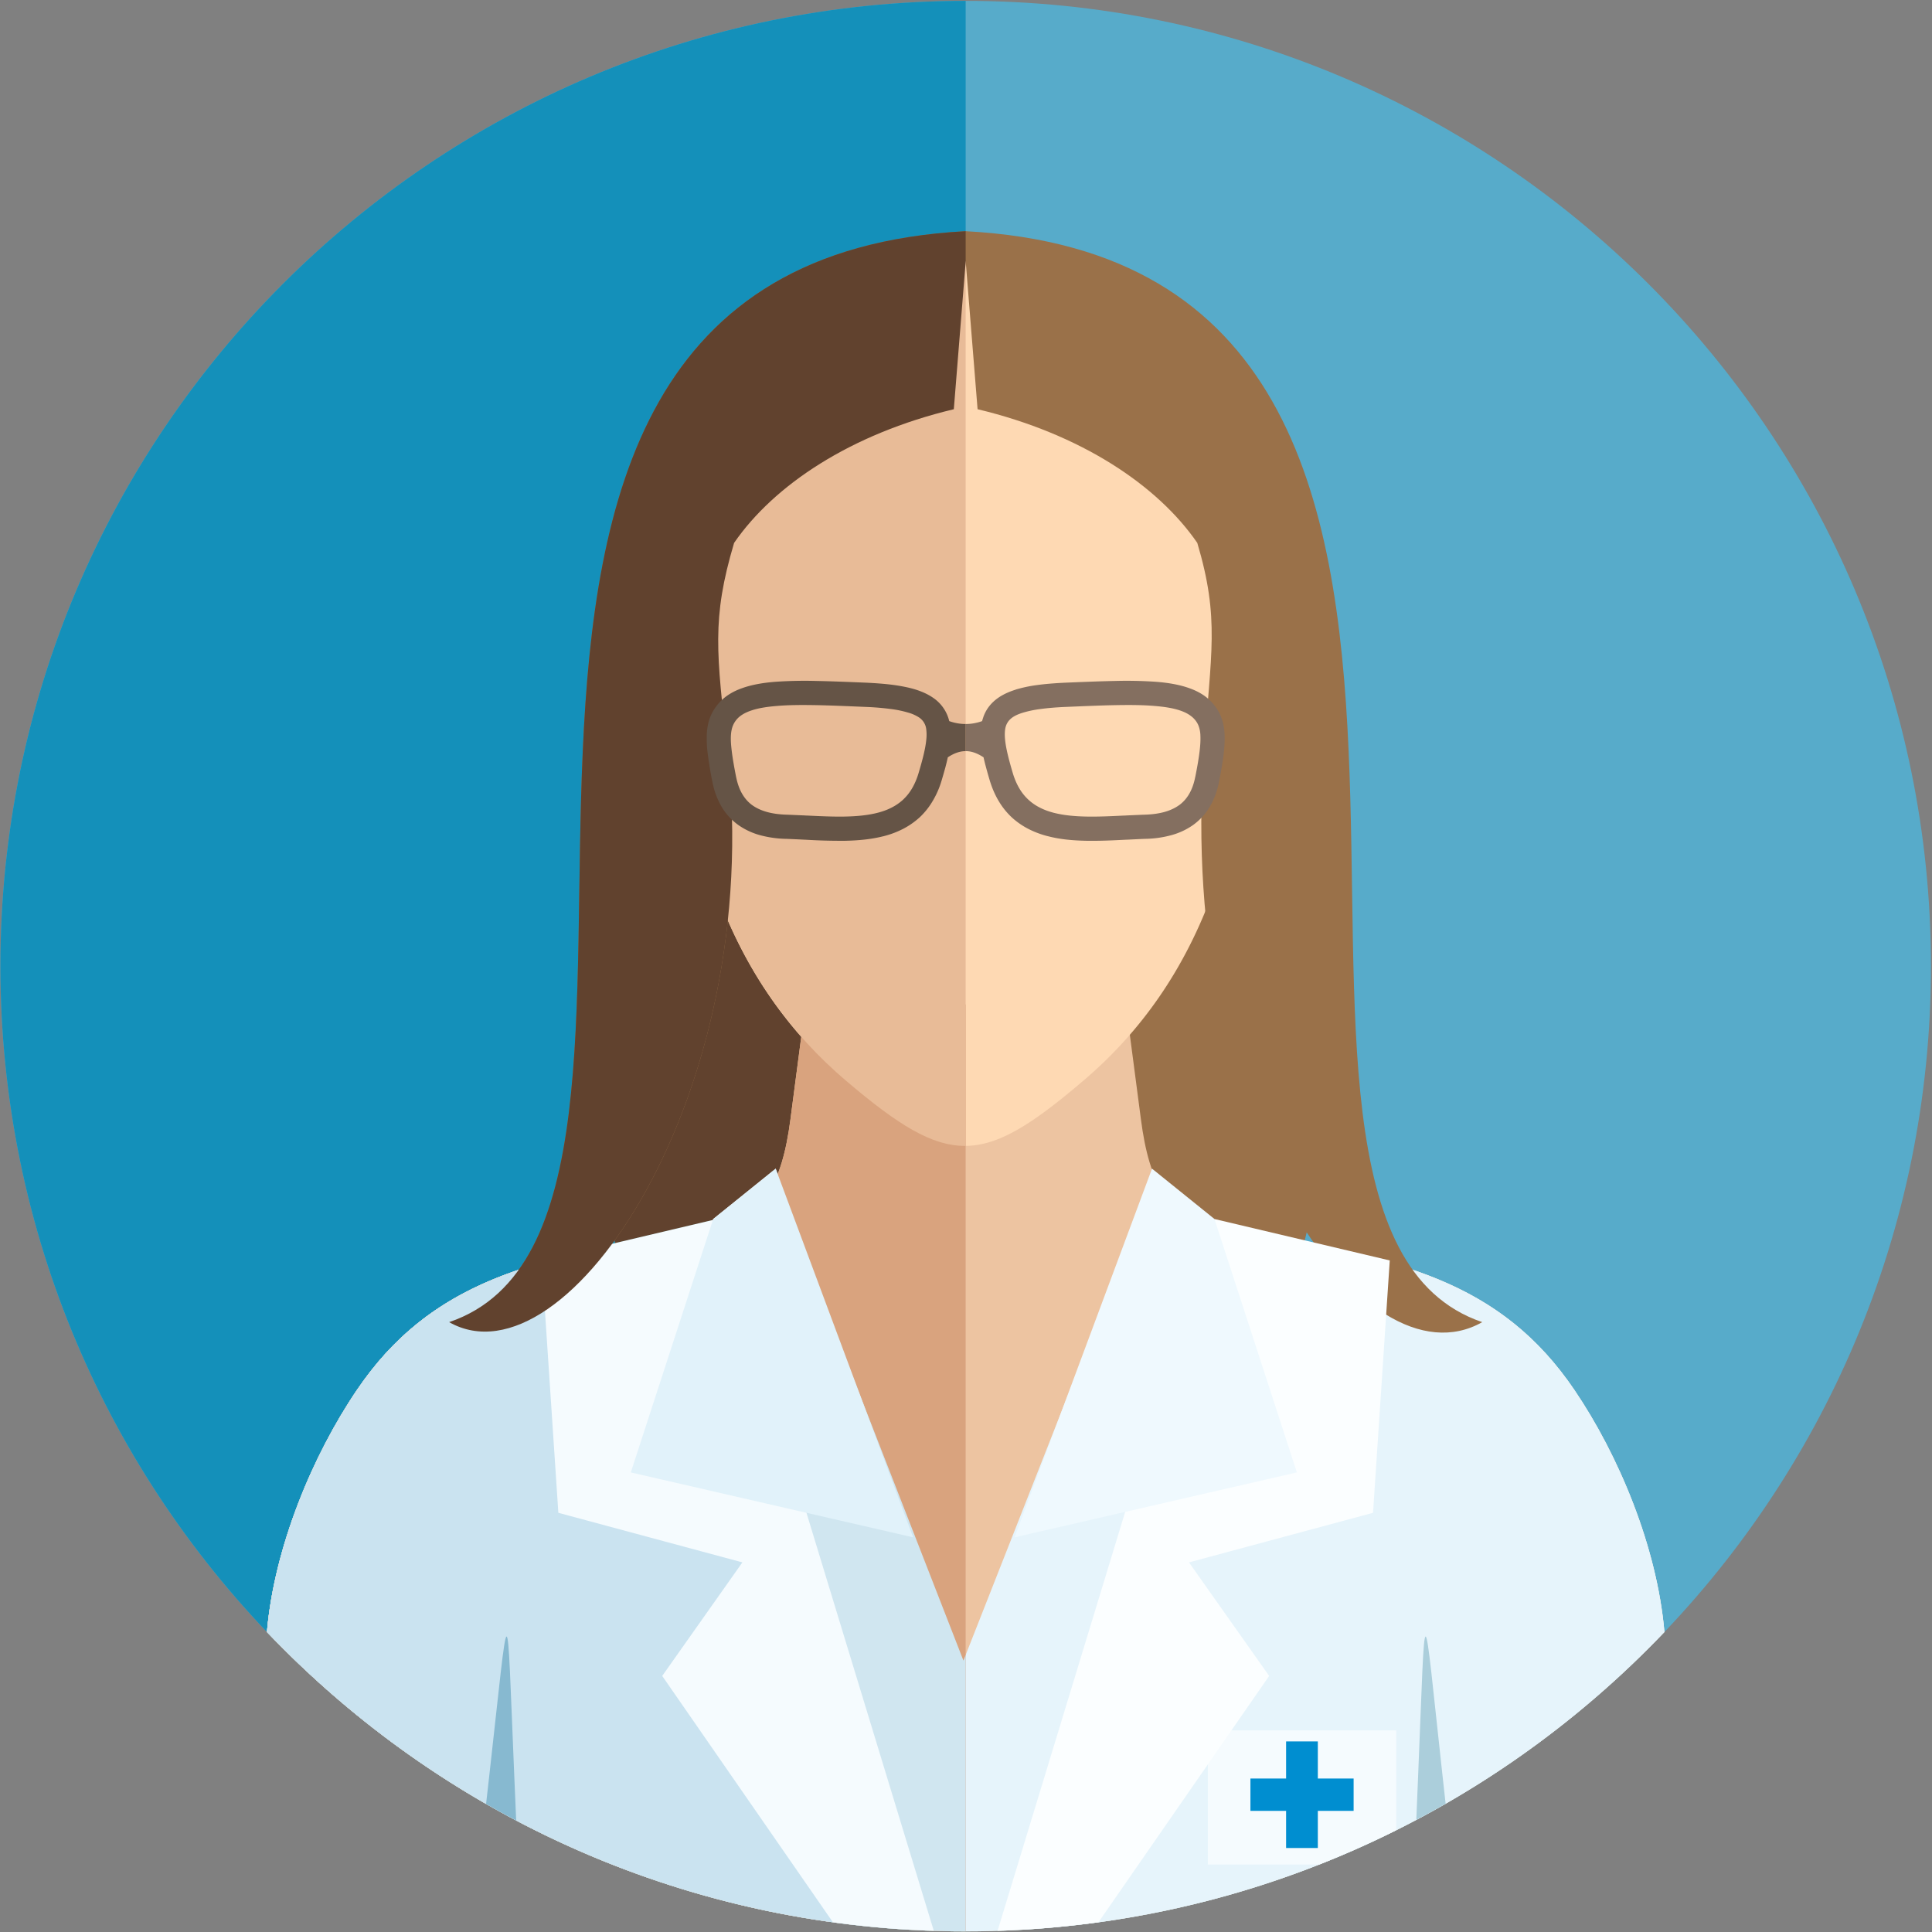 <svg viewBox="0 0 406 406" xmlns="http://www.w3.org/2000/svg" xml:space="preserve" style="fill-rule:evenodd;clip-rule:evenodd;stroke-linejoin:round;stroke-miterlimit:2"><rect x="0" y="0" width="406" height="406" fill="#808080" stroke="none"/><path d="M306.917 543.08c26.88 0 48.679 21.798 48.679 48.677 0 26.881-21.799 48.68-48.679 48.68-26.88 0-48.679-21.799-48.679-48.68 0-26.879 21.799-48.677 48.679-48.677Z" style="fill:#57abca" transform="translate(-1075.99 -2262.83) scale(4.167)"/><path d="M306.916 543.08v97.357c-26.879 0-48.678-21.799-48.678-48.68 0-26.879 21.799-48.677 48.678-48.677Z" style="fill:#1490ba" transform="translate(-1075.99 -2262.83) scale(4.167)"/><path d="M325.319 586.794c1.282 29.059-8.262 30.909-18.452 30.909-10.193 0-20.344.498-18.454-30.909 1.026-17.041 8.261-30.912 18.454-30.912 10.19 0 17.697 13.856 18.452 30.912Z" style="fill:#9a7149" transform="translate(-1075.99 -2262.83) scale(4.167)"/><path d="M306.916 617.703h-.049c-10.193 0-20.344.498-18.454-30.909 1.026-17.041 8.261-30.912 18.454-30.912l.049.002v61.819Z" style="fill:#61422e" transform="translate(-1075.99 -2262.83) scale(4.167)"/><path d="m298.875 593.414 4.683.296c3.829 0 7.539-.05 11.401-.296l.796 6.074c.414 3.156 1.35 5.305 4.657 5.742 8.349 1.098 13.528 2.486 17.198 7.895 2.231 3.283 4.174 7.923 4.545 12.214-8.867 9.301-21.376 15.098-35.237 15.098-13.862 0-26.372-5.797-35.239-15.098.371-4.291 2.315-8.931 4.545-12.214 3.671-5.409 8.85-6.797 17.199-7.895 3.307-.437 4.243-2.586 4.656-5.742l.796-6.074Z" style="fill:#edc4a1" transform="translate(-1075.99 -2262.83) scale(4.167)"/><path d="M316.509 602.128c.62 1.768 1.565 2.793 3.903 3.102 8.349 1.098 13.528 2.486 17.198 7.895 2.231 3.283 4.174 7.923 4.545 12.214-8.867 9.301-21.376 15.098-35.237 15.098-13.862 0-26.372-5.797-35.239-15.098.371-4.291 2.315-8.931 4.545-12.214 3.671-5.409 8.85-6.797 17.199-7.895 2.11-.279 3.252-1.256 3.915-2.742l9.466 24.293 9.705-24.653Z" style="fill:#e6f4fb" transform="translate(-1075.99 -2262.83) scale(4.167)"/><path d="M321.64 605.396c7.633 1.082 12.485 2.592 15.97 7.729 2.231 3.283 4.174 7.923 4.545 12.214-8.261 8.664-19.681 14.286-32.411 15.014l2.446-4.557 9.45-30.4Zm-49.961 19.943c.371-4.291 2.315-8.931 4.545-12.214 3.518-5.186 8.426-6.674 16.183-7.758l8.989 30.252 2.598 4.728c-12.692-.752-24.076-6.365-32.315-15.008Z" style="fill:#e6f4fb" transform="translate(-1075.99 -2262.83) scale(4.167)"/><path d="m284.248 634.843-.097-2.275c-.399-9.443-.218-9.225-1.259.01l-.162 1.433c.5.287 1.006.563 1.518.832Z" style="fill:#233327" transform="translate(-1075.99 -2262.83) scale(4.167)"/><path d="m329.642 634.814.093-2.246c.39-9.443.212-9.225 1.229.01l.157 1.424c-.487.279-.981.548-1.479.812Z" style="fill:#abcedb" transform="translate(-1075.99 -2262.83) scale(4.167)"/><path d="m291.613 627.554 4.043-5.726-9.281-2.5-.845-12.727 8.844-2.09 10.935 35.897a48.49 48.49 0 0 1-5.089-.432l-8.607-12.422Z" style="fill:#415f4f" transform="translate(-1075.99 -2262.83) scale(4.167)"/><path d="m294.185 604.511 3.15-2.539 6.931 18.592-14.237-3.273 4.156-12.78Z" style="fill:#fbf8f0" transform="translate(-1075.99 -2262.83) scale(4.167)"/><path d="M294.371 588.076c1.481 4.029 3.728 7.099 6.525 9.474 5.166 4.385 6.836 4.358 11.986-.041 2.837-2.42 5.104-5.56 6.575-9.701.337.481.949.258 1.484-.142.609-.459 1.023-1.057 1.369-1.766.942-1.924 1.366-4.625.4-5.877a1.58 1.58 0 0 0-1.239-.621c.39-1.563.837-3.102 1.289-4.906 2.291-9.161-5.561-16.981-16.008-18.301-9.921.99-17.726 9.189-15.778 18.301.392 1.828.853 3.373 1.265 4.941-.396.074-.759.26-1.046.586-1.088 1.252-.609 3.953.45 5.877.391.709.859 1.307 1.543 1.766.395.259.826.449 1.185.41Z" style="fill:#fed9b3" transform="translate(-1075.99 -2262.83) scale(4.167)"/><path d="M306.918 554.695c-32.129 1.711-10.682 49.803-26.051 55.017 5.945 3.373 15.937-11.628 14.042-28.728-.557-5.027-.812-6.729.329-10.57 2.004-2.907 5.865-5.495 11.081-6.741l.599-7.449.599 7.449c5.215 1.246 9.076 3.834 11.08 6.741 1.141 3.841.684 5.525.33 10.57-1.33 18.943 8.096 32.101 14.041 28.728-15.368-5.214 6.079-53.306-26.05-55.017Z" style="fill:#9a7149" transform="translate(-1075.99 -2262.83) scale(4.167)"/><path d="M302.75 585.212h-.001.001Zm15.747-3.003c.098-.493.169-.899.21-1.235.043-.336.057-.609.047-.84a1.524 1.524 0 0 0-.086-.478c-.157-.418-.534-.656-.95-.793-.348-.117-.783-.186-1.3-.227-.575-.049-1.23-.052-1.969-.039-.739.014-1.577.051-2.5.09-.474.02-.889.055-1.248.104a5.471 5.471 0 0 0-.903.187c-.446.139-.82.346-.891.842-.022.15-.022.322-.003.515.021.219.068.475.136.76.067.283.155.598.257.942.091.3.207.56.341.783a2.474 2.474 0 0 0 1.022.945c.208.108.435.19.675.254l.008.004.023.004.009.002.023.006c1.004.25 2.254.191 3.49.131h.033l.18-.01c.267-.01.533-.024.829-.035h.008c.364-.01.694-.053.989-.133.285-.078.536-.192.746-.342h.002c.2-.143.37-.33.506-.561.14-.234.244-.521.311-.859l.005-.017Zm-12.409-2.807c.282.1.557.146.83.146.271 0 .544-.046.827-.146.02-.078.045-.152.071-.227h-.001c.145-.396.398-.707.745-.949.239-.166.531-.303.877-.41v-.004a6.992 6.992 0 0 1 1.07-.227c.405-.056.866-.093 1.387-.119.935-.039 1.785-.074 2.561-.089a21.424 21.424 0 0 1 2.058.042c.653.051 1.216.153 1.69.325.491.174.885.425 1.181.771.184.215.325.438.422.694h-.002c.098.253.155.537.17.869.013.295-.004.627-.051 1.019-.048.387-.126.834-.229 1.363l-.003.006a3.917 3.917 0 0 1-.475 1.274c-.219.363-.498.66-.828.9a3.508 3.508 0 0 1-1.092.512 5.314 5.314 0 0 1-1.311.187h-.017l-.049.002c-.255.01-.542.026-.833.039l-.108.004c-.663.034-1.332.065-1.987.053-.663-.014-1.308-.07-1.903-.225h-.003l-.025-.007-.027-.006-.01-.002a4.66 4.66 0 0 1-.931-.352 3.882 3.882 0 0 1-.821-.562 3.683 3.683 0 0 1-.669-.817c-.19-.31-.35-.67-.474-1.082a21.371 21.371 0 0 1-.185-.652 8.81 8.81 0 0 1-.125-.504c-.313-.207-.609-.312-.9-.312-.291 0-.588.103-.902.312-.036.168-.078.334-.122.504-.059.213-.12.43-.187.652a4.48 4.48 0 0 1-.475 1.082 3.7 3.7 0 0 1-.666.817h-.002c-.25.224-.527.412-.82.562a4.624 4.624 0 0 1-.932.352l-.006.002-.023.006-.016.004h-.004l-.014.003c-.597.151-1.24.211-1.904.225a28.844 28.844 0 0 1-1.988-.053l-.105-.004c-.309-.017-.618-.029-.885-.041h-.043a5.419 5.419 0 0 1-1.285-.187 3.497 3.497 0 0 1-1.09-.512 3.059 3.059 0 0 1-.83-.9 3.94 3.94 0 0 1-.475-1.274l-.004-.019-.002-.002a19.564 19.564 0 0 1-.224-1.354 5.899 5.899 0 0 1-.053-1.013c.016-.336.072-.618.169-.869.099-.256.239-.481.421-.694.297-.346.691-.597 1.182-.771.474-.172 1.037-.274 1.689-.325a21.44 21.44 0 0 1 2.058-.042c.777.015 1.626.05 2.559.089.524.026.986.063 1.39.119.41.059.765.133 1.069.227.348.111.637.248.877.414a1.965 1.965 0 0 1 .813 1.176Zm-10.96 1.578c.042.334.114.744.211 1.238l.003.008c.068.338.173.625.312.859.137.231.306.418.506.561.213.15.462.264.75.342.293.08.625.123.986.133h.01c.295.011.562.025.828.035l.18.01h.034c1.244.06 2.503.119 3.511-.137l.008-.002.027-.008h.006c.24-.064.468-.146.677-.254a2.54 2.54 0 0 0 .567-.387 2.52 2.52 0 0 0 .453-.558c.134-.223.25-.483.34-.783.103-.344.191-.659.259-.942.068-.285.114-.541.135-.76a2.2 2.2 0 0 0-.002-.515.821.821 0 0 0-.383-.615 1.976 1.976 0 0 0-.512-.227 5.395 5.395 0 0 0-.899-.187 13.554 13.554 0 0 0-1.246-.104h-.001c-.924-.039-1.761-.076-2.502-.09-.738-.013-1.396-.01-1.968.039-.518.041-.954.11-1.3.227-.326.107-.575.254-.741.445a1.17 1.17 0 0 0-.209.348c-.149.4-.09.918-.04 1.324Z" style="fill:#846f60" transform="translate(-1075.99 -2262.83) scale(4.167)"/><path d="m298.875 593.414 4.683.296c1.127 0 2.244-.005 3.358-.017v46.744c-13.861 0-26.37-5.797-35.237-15.098.371-4.291 2.315-8.931 4.545-12.214 3.671-5.409 8.85-6.797 17.199-7.895 3.307-.437 4.243-2.586 4.656-5.742l.796-6.074Z" style="fill:#d9a37e" transform="translate(-1075.99 -2262.83) scale(4.167)"/><path d="M306.916 640.437c-13.861 0-26.37-5.797-35.237-15.098.371-4.291 2.315-8.931 4.545-12.214 3.671-5.409 8.85-6.797 17.199-7.895 2.11-.279 3.252-1.256 3.915-2.742l9.466 24.293.112-.283v13.939Z" style="fill:#d0e6f0" transform="translate(-1075.99 -2262.83) scale(4.167)"/><path d="M271.679 625.339c.371-4.291 2.315-8.931 4.545-12.214 3.518-5.186 8.426-6.674 16.183-7.758l8.989 30.252 2.598 4.728c-12.692-.752-24.076-6.365-32.315-15.008Z" style="fill:#cae3f0" transform="translate(-1075.99 -2262.83) scale(4.167)"/><path d="m284.248 634.843-.097-2.275c-.399-9.443-.218-9.225-1.259.01l-.162 1.433c.5.287 1.006.563 1.518.832Z" style="fill:#87b9d0" transform="translate(-1075.99 -2262.83) scale(4.167)"/><path d="m291.613 627.554 4.043-5.726-9.281-2.5-.845-12.727 8.844-2.09 10.935 35.897a48.49 48.49 0 0 1-5.089-.432l-8.607-12.422Z" style="fill:#f5fbfe" transform="translate(-1075.99 -2262.83) scale(4.167)"/><path d="m294.185 604.511 3.15-2.539 6.931 18.592-14.237-3.273 4.156-12.78Z" style="fill:#e1f2fa" transform="translate(-1075.99 -2262.83) scale(4.167)"/><path d="M294.371 588.076c1.481 4.029 3.728 7.099 6.525 9.474 2.594 2.202 4.306 3.291 6.02 3.274v-44.606l-.164-.023c-9.921.99-17.726 9.189-15.778 18.301.392 1.828.853 3.373 1.265 4.941-.396.074-.759.26-1.046.586-1.088 1.252-.609 3.953.45 5.877.391.709.859 1.307 1.543 1.766.395.259.826.449 1.185.41Z" style="fill:#e8bb97" transform="translate(-1075.99 -2262.83) scale(4.167)"/><path d="M306.916 554.695c-32.126 1.713-10.68 49.803-26.049 55.017 5.945 3.373 15.937-11.628 14.042-28.728-.557-5.027-.812-6.729.329-10.57 2.004-2.907 5.865-5.495 11.081-6.741l.597-7.431v-1.547Z" style="fill:#61422e" transform="translate(-1075.99 -2262.83) scale(4.167)"/><path d="M302.75 585.212h-.001.001Zm4.166-5.664v1.368c-.29 0-.586.103-.9.312-.036.168-.078.334-.122.504-.059.213-.12.43-.187.652a4.48 4.48 0 0 1-.475 1.082 3.7 3.7 0 0 1-.666.817h-.002c-.25.224-.527.412-.82.562a4.624 4.624 0 0 1-.932.352l-.006.002-.023.006-.016.004h-.004l-.014.003c-.597.151-1.24.211-1.904.225a28.844 28.844 0 0 1-1.988-.053l-.105-.004c-.309-.017-.618-.029-.885-.041h-.043a5.419 5.419 0 0 1-1.285-.187 3.497 3.497 0 0 1-1.09-.512 3.059 3.059 0 0 1-.83-.9 3.94 3.94 0 0 1-.475-1.274l-.004-.019-.002-.002a19.564 19.564 0 0 1-.224-1.354 5.899 5.899 0 0 1-.053-1.013c.016-.336.072-.618.169-.869.099-.256.239-.481.421-.694.297-.346.691-.597 1.182-.771.474-.172 1.037-.274 1.689-.325a21.44 21.44 0 0 1 2.058-.042c.777.015 1.626.05 2.559.089.524.026.986.063 1.39.119.41.059.765.133 1.069.227.348.111.637.248.877.414a1.965 1.965 0 0 1 .813 1.176c.281.1.556.146.828.146Zm-11.788 1.432c.042.334.114.744.211 1.238l.003.008c.068.338.173.625.312.859.137.231.306.418.506.561.213.15.462.264.75.342.293.08.625.123.986.133h.01c.295.011.562.025.828.035l.18.01h.034c1.244.06 2.503.119 3.511-.137l.008-.002.027-.008h.006c.24-.064.468-.146.677-.254a2.54 2.54 0 0 0 .567-.387 2.52 2.52 0 0 0 .453-.558c.134-.223.25-.483.34-.783.103-.344.191-.659.259-.942.068-.285.114-.541.135-.76a2.2 2.2 0 0 0-.002-.515.821.821 0 0 0-.383-.615 1.976 1.976 0 0 0-.512-.227 5.395 5.395 0 0 0-.899-.187 13.554 13.554 0 0 0-1.246-.104h-.001c-.924-.039-1.761-.076-2.502-.09-.738-.013-1.396-.01-1.968.039-.518.041-.954.11-1.3.227-.326.107-.575.254-.741.445a1.17 1.17 0 0 0-.209.348c-.149.4-.09.918-.04 1.324Z" style="fill:#655446" transform="translate(-1075.99 -2262.83) scale(4.167)"/><path d="M319.128 630.3h9.502v5.034a48.259 48.259 0 0 1-3.89 1.732h-5.612V630.3Z" style="fill:#f5fbfe" transform="translate(-1075.99 -2262.83) scale(4.167)"/><path d="M323.076 630.857h1.6v1.871h1.805v1.631h-1.805v1.873h-1.6v-1.873h-1.799v-1.631h1.799v-1.871Z" style="fill:#008ed0" transform="translate(-1075.99 -2262.83) scale(4.167)"/><path d="m322.222 627.554-4.044-5.726 9.282-2.5.844-12.727-8.844-2.09-10.935 35.897a48.445 48.445 0 0 0 5.089-.432l8.608-12.422Z" style="fill:#fbfeff" transform="translate(-1075.99 -2262.83) scale(4.167)"/><path d="m319.463 604.511-3.149-2.539-6.931 18.592 14.237-3.273-4.157-12.78Z" style="fill:#eff9fe" transform="translate(-1075.99 -2262.83) scale(4.167)"/></svg>